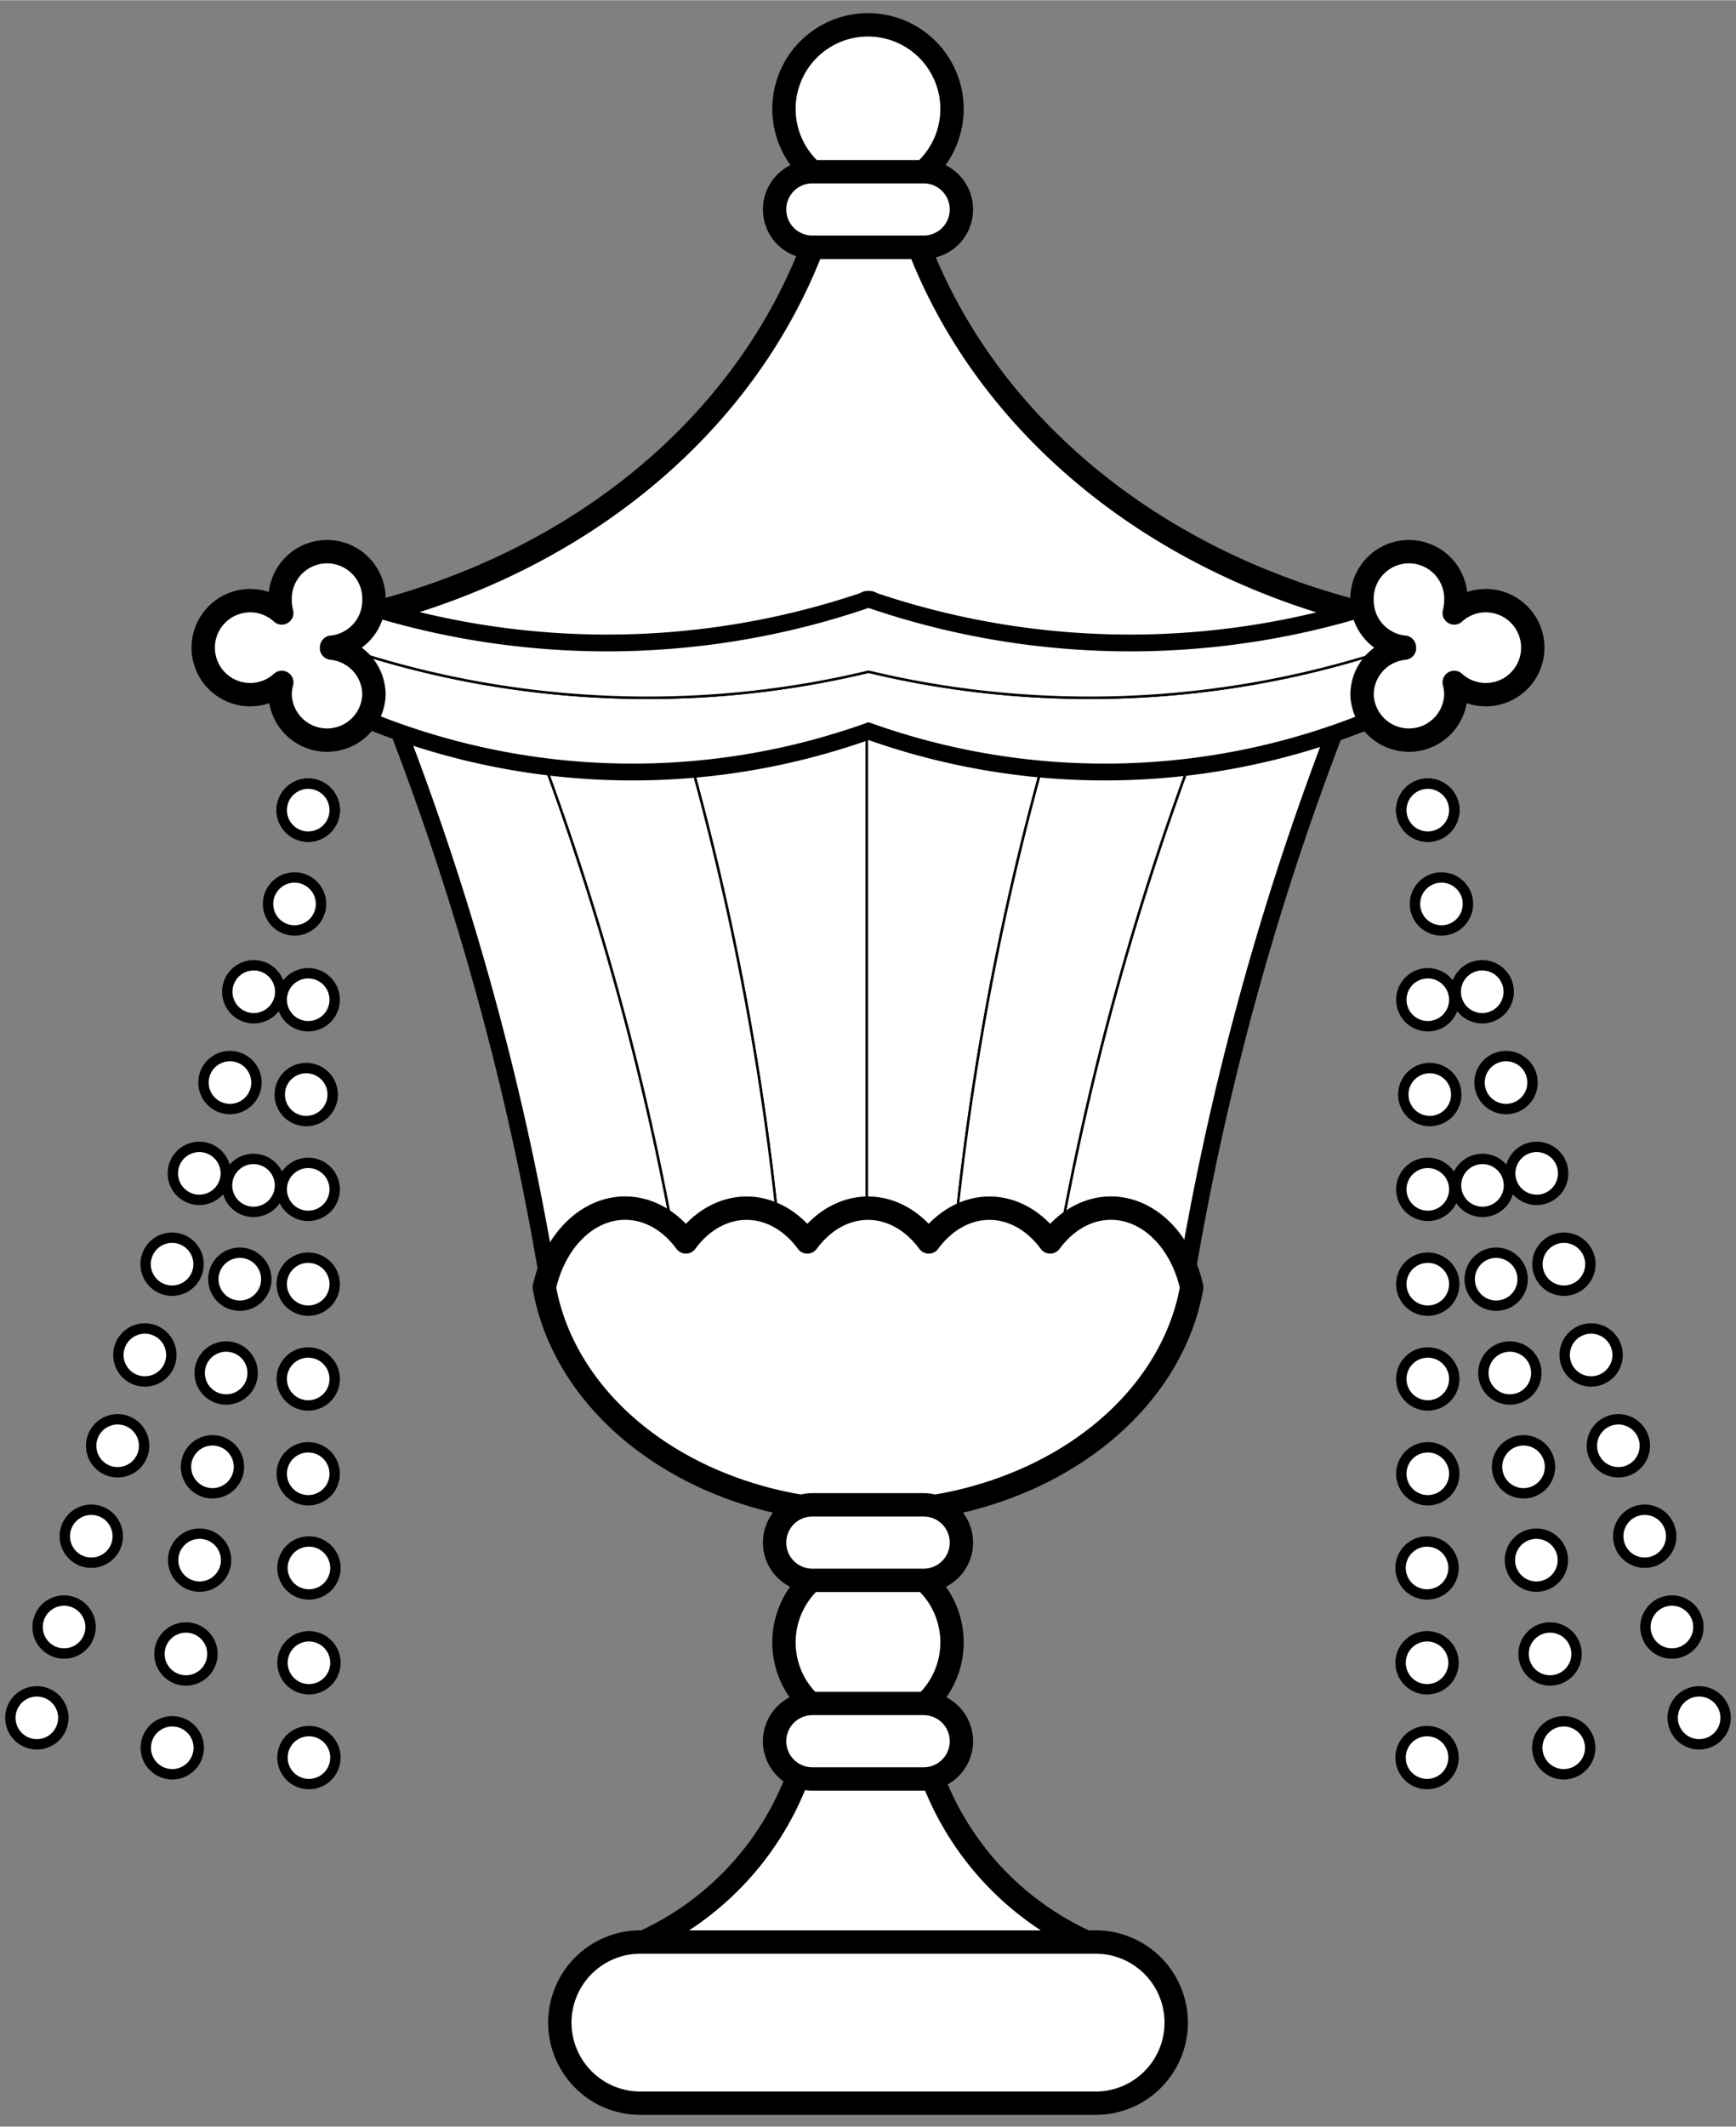 <?xml version="1.0" encoding="UTF-8" standalone="no"?>
<!-- Generated by Microsoft Visio 11.0, SVG Export, v1.0 Salt_Cellar.svg Page-1 -->

<svg
   xmlns:v="http://schemas.microsoft.com/visio/2003/SVGExtensions/"
   xmlns:dc="http://purl.org/dc/elements/1.1/"
   xmlns:cc="http://creativecommons.org/ns#"
   xmlns:rdf="http://www.w3.org/1999/02/22-rdf-syntax-ns#"
   xmlns:svg="http://www.w3.org/2000/svg"
   xmlns="http://www.w3.org/2000/svg"
   xmlns:sodipodi="http://sodipodi.sourceforge.net/DTD/sodipodi-0.dtd"
   xmlns:inkscape="http://www.inkscape.org/namespaces/inkscape"
   width="2.323in"
   height="2.844in"
   viewBox="0 0 167.274 204.751"
   xml:space="preserve"
   color-interpolation-filters="sRGB"
   class="st5"
   id="svg2"
   version="1.1"
   inkscape:version="0.48.2 r9819"
   sodipodi:docname="Salt_Cellar.svg"><rect x="0" y="0" width="167.274" height="204.751" fill="#808080" stroke="none"/><defs
   id="defs457" /><sodipodi:namedview
   pagecolor="#ffffff"
   bordercolor="#666666"
   borderopacity="1"
   objecttolerance="10"
   gridtolerance="10"
   guidetolerance="10"
   inkscape:pageopacity="0"
   inkscape:pageshadow="2"
   inkscape:window-width="640"
   inkscape:window-height="480"
   id="namedview455"
   showgrid="false"
   inkscape:zoom="0.92209364"
   inkscape:cx="104.5458"
   inkscape:cy="127.96965"
   inkscape:window-x="0"
   inkscape:window-y="0"
   inkscape:window-maximized="0"
   inkscape:current-layer="svg2" />
	<title
   id="title4">Salt Cellar Shedding Salt</title>
	<v:documentProperties
   v:langID="1033"
   v:viewMarkup="false" />

	<style
   type="text/css"
   id="style6">
	
		.st1 {fill:#ffffff;stroke:#000000;stroke-linecap:round;stroke-linejoin:round;stroke-width:3}
		.st2 {fill:#ffffff;stroke:#000000;stroke-linecap:round;stroke-linejoin:round;stroke-width:0.24}
		.st3 {fill:#ffffff;stroke:#000000;stroke-linecap:round;stroke-linejoin:round;stroke-width:2.25}
		.st4 {fill:#ffffff;stroke:#000000;stroke-linecap:round;stroke-linejoin:round;stroke-width:1}
		.st5 {fill:none;fill-rule:evenodd;font-size:12px;overflow:visible;stroke-linecap:square;stroke-miterlimit:3}
	
	</style>

	<g
   v:mID="0"
   v:index="1"
   v:groupContext="foregroundPage"
   id="g8">
		<title
   id="title10">Page-1</title>
		<v:pageProperties
   v:drawingScale="1"
   v:pageScale="1"
   v:drawingUnits="19"
   v:shadowOffsetX="9"
   v:shadowOffsetY="-9" />
		<g
   id="group1-1"
   transform="translate(1,-2.25)"
   v:mID="1"
   v:groupContext="group">
			<title
   id="title13">Salt Cellar</title>
			<g
   id="group2-2"
   transform="translate(18.582,0)"
   v:mID="2"
   v:groupContext="group">
				<title
   id="title16">Sheet.2</title>
				<g
   id="group3-3"
   transform="translate(16.805,-80.558)"
   v:mID="3"
   v:groupContext="group">
					<title
   id="title19">Sheet.3</title>
					<g
   id="shape4-4"
   v:mID="4"
   v:groupContext="shape">
						<title
   id="title22">Sheet.4</title>
						<path
   d="M67.1 146.25 L61 146.25 L47.16 146.25 L47.13 146.25 L33.29 146.25 L27.2 146.25 L12.13 146.25 L0           146.25 A263.735 268.709 0 0 1 16.9 204.75 L29.03 204.75 L33.12 204.75 L38.96 204.75 L47.13 204.75           L47.16 204.75 L55.33 204.75 L61.17 204.75 L65.26 204.75 L77.39 204.75 A268.709 263.735 90 0           1 94.29 146.25 L82.16 146.25 L67.1 146.25 Z"
   class="st1"
   id="path24" />
					</g>
					<g
   id="group5-6"
   v:mID="5"
   v:groupContext="group">
						<title
   id="title27">Sheet.5</title>
						<g
   id="group6-7"
   v:mID="6"
   v:groupContext="group">
							<title
   id="title30">Sheet.6</title>
							<g
   id="shape7-8"
   v:mID="7"
   v:groupContext="shape">
								<title
   id="title33">Sheet.7</title>
								<path
   d="M16.9 204.75 L29.03 204.75 A263.735 268.709 -180 0 0 12.13 146.25 L0 146.25 A263.735 268.709             0 0 1 16.9 204.75 Z"
   class="st2"
   id="path35" />
							</g>
							<g
   id="shape8-10"
   v:mID="8"
   v:groupContext="shape"
   transform="translate(27.195,-5.68434E-014)">
								<title
   id="title38">Sheet.8</title>
								<path
   d="M6.1 146.25 L0 146.25 A258.507 263.383 0 0 1 11.76 204.75 L18.06 204.75 L19.96 204.75 L19.96             146.25 L6.1 146.25 Z"
   class="st2"
   id="path40" />
							</g>
							<g
   id="shape9-12"
   v:mID="9"
   v:groupContext="shape"
   transform="translate(12.13,0)">
								<title
   id="title43">Sheet.9</title>
								<path
   d="M20.99 204.75 L26.83 204.75 A258.507 263.383 -180 0 0 15.07 146.25 L9.03 146.25 L0 146.25             A263.735 268.709 0 0 1 16.9 204.75 L20.99 204.75 Z"
   class="st2"
   id="path45" />
							</g>
						</g>
						<g
   id="group10-14"
   transform="translate(94.29,0) scale(-1,1)"
   v:mID="10"
   v:groupContext="group">
							<title
   id="title48">Sheet.10</title>
							<g
   id="shape11-15"
   v:mID="11"
   v:groupContext="shape">
								<title
   id="title51">Sheet.11</title>
								<path
   d="M16.9 204.75 L29.03 204.75 A263.735 268.709 -180 0 0 12.13 146.25 L0 146.25 A263.735 268.709             0 0 1 16.9 204.75 Z"
   class="st2"
   id="path53" />
							</g>
							<g
   id="shape12-17"
   v:mID="12"
   v:groupContext="shape"
   transform="translate(27.195,-5.68434E-014)">
								<title
   id="title56">Sheet.12</title>
								<path
   d="M6.1 146.25 L0 146.25 A258.507 263.383 0 0 1 11.76 204.75 L18.06 204.75 L19.96 204.75 L19.96             146.25 L6.1 146.25 Z"
   class="st2"
   id="path58" />
							</g>
							<g
   id="shape13-19"
   v:mID="13"
   v:groupContext="shape"
   transform="translate(12.13,0)">
								<title
   id="title61">Sheet.13</title>
								<path
   d="M20.99 204.75 L26.83 204.75 A258.507 263.383 -180 0 0 15.07 146.25 L9.03 146.25 L0 146.25             A263.735 268.709 0 0 1 16.9 204.75 L20.99 204.75 Z"
   class="st2"
   id="path63" />
							</g>
						</g>
					</g>
				</g>
				<g
   id="shape14-21"
   v:mID="14"
   v:groupContext="shape"
   transform="translate(15.68,-134.896)">
					<title
   id="title66">Sheet.14</title>
					<path
   d="M96.75 196.35 A67.331 57.403 172.86 0 1 53.3 160.93 A1285.99 1096.37 -180 0 0 43.01 160.93 A66.919          57.052 6.85 0 1 -0 196.35 A143.475 143.475 -180 0 0 96.75 196.35 Z"
   class="st3"
   id="path68" />
				</g>
				<g
   id="group15-23"
   transform="translate(55.055,-178.715)"
   v:mID="15"
   v:groupContext="group">
					<title
   id="title71">Sheet.15</title>
					<g
   id="shape16-24"
   v:mID="16"
   v:groupContext="shape"
   transform="translate(0.904,-5.344)">
						<title
   id="title74">Circle.4</title>
						<v:userDefs>
							<v:ud
   v:nameU="visVersion"
   v:val="VT0(14):26" />
						</v:userDefs>
						<path
   d="M0 196.65 A8.096 8.096 0 0 1 16.19 196.65 A8.096 8.096 0 1 1 0 196.65 Z"
   class="st3"
   id="path76" />
					</g>
					<g
   id="shape17-26"
   v:mID="17"
   v:groupContext="shape">
						<title
   id="title79">Rounded rectangle.5</title>
						<v:userDefs>
							<v:ud
   v:nameU="visVersion"
   v:val="VT0(14):26" />
						</v:userDefs>
						<path
   d="M14.37 204.75 A3.635 3.635 -180 0 0 18 201.12 A3.635 3.635 -180 0 0 14.37 197.48 L3.63 197.48           A3.635 3.635 -180 0 0 -0 201.12 A3.635 3.635 -180 0 0 3.63 204.75 L14.37 204.75 Z"
   class="st3"
   id="path81" />
					</g>
				</g>
				<g
   id="group18-28"
   transform="translate(10.839,-128.872)"
   v:mID="18"
   v:groupContext="group">
					<title
   id="title84">Sheet.18</title>
					<g
   id="shape19-29"
   v:mID="19"
   v:groupContext="shape">
						<title
   id="title87">Sheet.19</title>
						<path
   d="M53.32 189.54 L53.32 189.5 L53.27 189.52 L53.22 189.5 L53.22 189.54 A77.944 77.944 90 0 1 4.46           190.04 A4.543 4.543 -90 0 0 0.41 192.7 A4.543 4.543 -90 0 0 2.21 198.48 A67.013 67.013           -90 0 0 53.27 200.77 A67.013 67.013 -90 0 0 104.33 198.48 A4.543 4.543 -90 0 0 106.13           192.7 A4.543 4.543 -90 0 0 102.08 190.04 A77.944 77.944 90 0 1 53.32 189.54 Z"
   class="st1"
   id="path89" />
					</g>
					<g
   id="group20-31"
   v:mID="20"
   v:groupContext="group">
						<title
   id="title92">Sheet.20</title>
						<g
   id="shape21-32"
   v:mID="21"
   v:groupContext="shape">
							<title
   id="title95">Sheet.21</title>
							<path
   d="M53.32 195.79 L53.32 195.77 L53.27 195.78 L53.22 195.77 L53.22 195.79 A84.527 77.551 3.9 0            1 0.41 192.7 A4.543 4.543 -90 0 0 2.21 198.48 A67.013 67.013 -90 0 0 53.27 200.77            A67.013 67.013 -90 0 0 104.33 198.48 A4.543 4.543 -90 0 0 106.13 192.7 A84.527 77.551            176.1 0 1 53.32 195.79 Z"
   class="st2"
   id="path97" />
						</g>
						<g
   id="shape22-34"
   v:mID="22"
   v:groupContext="shape"
   transform="translate(0.407,-6.458)">
							<title
   id="title100">Sheet.22</title>
							<path
   d="M52.91 195.99 L52.91 195.96 L52.86 195.98 L52.81 195.96 L52.81 195.99 A77.944 77.944 90 0            1 4.05 196.5 A4.543 4.543 -90 0 0 0 199.16 A84.527 77.551 -176.1 0 0 52.86 202.24            A84.527 77.551 -3.9 0 0 105.72 199.16 A4.543 4.543 -90 0 0 101.67 196.5 A77.944 77.944            90 0 1 52.91 195.99 Z"
   class="st2"
   id="path102" />
						</g>
					</g>
				</g>
				<g
   id="group23-36"
   transform="translate(7.99361E-015,-131.09)"
   v:mID="23"
   v:groupContext="group">
					<title
   id="title105">Sheet.23</title>
					<g
   id="shape24-37"
   v:mID="24"
   v:groupContext="shape">
						<title
   id="title108">Sheet.24</title>
						<path
   d="M0 195.68 A4.523 4.523 -180 0 0 7.57 199.03 A4.523 4.523 -180 0 0 7.41 200.23 A4.523 4.523           -180 0 0 16.45 200.23 A4.523 4.523 -180 0 0 12.36 195.73 A3.234 3.234 -180 0 0 12.37           195.64 A4.523 4.523 -180 0 0 16.45 191.13 A4.523 4.523 -180 1 0 7.41 191.13 A4.523           4.523 -180 0 0 7.57 192.34 A4.523 4.523 -180 0 0 -0 195.68 Z"
   class="st3"
   id="path110" />
					</g>
					<g
   id="shape25-39"
   v:mID="25"
   v:groupContext="shape"
   transform="translate(128.109,0) scale(-1,1)">
						<title
   id="title113">Sheet.25</title>
						<path
   d="M0 195.68 A4.523 4.523 -180 0 0 7.57 199.03 A4.523 4.523 -180 0 0 7.41 200.23 A4.523 4.523           -180 0 0 16.45 200.23 A4.523 4.523 -180 0 0 12.36 195.73 A3.234 3.234 -180 0 0 12.37           195.64 A4.523 4.523 -180 0 0 16.45 191.13 A4.523 4.523 -180 1 0 7.41 191.13 A4.523           4.523 -180 0 0 7.57 192.34 A4.523 4.523 -180 0 0 -0 195.68 Z"
   class="st3"
   id="path115" />
					</g>
				</g>
				<g
   id="shape26-41"
   v:mID="26"
   v:groupContext="shape"
   transform="translate(32.867,-56.933)">
					<title
   id="title118">Sheet.26</title>
					<path
   d="M54.46 196.55 A31.5 25.15 -180 0 0 62.38 183.13 A8.096 10.525 -180 0 0 48.74 178.75 A8.096 10.525          -180 0 0 37.04 178.75 A8.096 10.525 -180 0 0 25.34 178.75 A8.096 10.525 -180 0 0 13.64 178.75          A8.096 10.525 -180 0 0 -0 183.13 A31.5 25.15 -180 0 0 7.92 196.55 A31.5 25.15 -180 0 0 54.46          196.55 Z"
   class="st3"
   id="path120" />
				</g>
				<g
   id="group27-43"
   transform="translate(34.362,-5.68434E-014)"
   v:mID="27"
   v:groupContext="group">
					<title
   id="title123">Sheet.27</title>
					<g
   id="group28-44"
   v:mID="28"
   v:groupContext="group">
						<title
   id="title126">Sheet.28</title>
						<g
   id="shape29-45"
   v:mID="29"
   v:groupContext="shape"
   transform="translate(7.76,-15.375)">
							<title
   id="title129">Sheet.29</title>
							<path
   d="M21.34 204.75 L21.93 204.75 L43.28 204.75 A28.4 28.4 92.19 0 1 26.95 184.69 A1327.51 1327.51            -66.48 0 0 16.33 184.69 A28.4 28.4 87.81 0 1 0 204.75 L21.34 204.75 Z"
   class="st3"
   id="path131" />
						</g>
						<g
   id="shape30-47"
   v:mID="30"
   v:groupContext="shape">
							<title
   id="title134">Rounded rectangle.67</title>
							<v:userDefs>
								<v:ud
   v:nameU="visVersion"
   v:val="VT0(14):26" />
							</v:userDefs>
							<path
   d="M51.63 204.75 A7.76 7.76 -180 0 0 59.39 196.99 A7.76 7.76 -180 0 0 51.63 189.23 L7.76            189.23 A7.76 7.76 -180 0 0 -0 196.99 A7.76 7.76 -180 0 0 7.76 204.75 L51.63 204.75            Z"
   class="st3"
   id="path136" />
						</g>
					</g>
					<g
   id="group31-49"
   transform="translate(20.693,-31.222)"
   v:mID="31"
   v:groupContext="group">
						<title
   id="title139">Sheet.31</title>
						<g
   id="shape32-50"
   v:mID="32"
   v:groupContext="shape"
   transform="translate(0.904,-5.182)">
							<title
   id="title142">Circle.68</title>
							<v:userDefs>
								<v:ud
   v:nameU="visVersion"
   v:val="VT0(14):26" />
							</v:userDefs>
							<path
   d="M0 196.65 A8.096 8.096 0 0 1 16.19 196.65 A8.096 8.096 0 1 1 0 196.65 Z"
   class="st3"
   id="path144" />
						</g>
						<g
   id="shape33-52"
   v:mID="33"
   v:groupContext="shape"
   transform="translate(0,-19.125)">
							<title
   id="title147">Rounded rectangle.5</title>
							<v:userDefs>
								<v:ud
   v:nameU="visVersion"
   v:val="VT0(14):26" />
							</v:userDefs>
							<path
   d="M14.37 204.75 A3.635 3.635 -180 0 0 18 201.12 A3.635 3.635 -180 0 0 14.37 197.48 L3.63            197.48 A3.635 3.635 -180 0 0 0 201.12 A3.635 3.635 -180 0 0 3.63 204.75 L14.37 204.75            Z"
   class="st3"
   id="path149" />
						</g>
						<g
   id="shape34-54"
   v:mID="34"
   v:groupContext="shape">
							<title
   id="title152">Rounded rectangle.18</title>
							<v:userDefs>
								<v:ud
   v:nameU="visVersion"
   v:val="VT0(14):26" />
							</v:userDefs>
							<path
   d="M14.37 204.75 A3.635 3.635 -180 0 0 18 201.12 A3.635 3.635 -180 0 0 14.37 197.48 L3.63            197.48 A3.635 3.635 -180 0 0 0 201.12 A3.635 3.635 -180 0 0 3.63 204.75 L14.37 204.75            Z"
   class="st3"
   id="path154" />
						</g>
					</g>
				</g>
			</g>
			<g
   id="group35-56"
   transform="translate(0,-30.73)"
   v:mID="35"
   v:groupContext="group">
				<title
   id="title157">Sheet.35</title>
				<g
   id="group36-57"
   v:mID="36"
   v:groupContext="group">
					<title
   id="title160">Sheet.36</title>
					<g
   id="shape37-58"
   v:mID="37"
   v:groupContext="shape"
   transform="translate(26.148,-91.23)">
						<title
   id="title163">Circle.41</title>
						<v:userDefs>
							<v:ud
   v:nameU="visVersion"
   v:val="VT0(14):26" />
						</v:userDefs>
						<path
   d="M0 202.2 A2.549 2.549 0 0 1 5.1 202.2 A2.549 2.549 0 0 1 0 202.2 Z"
   class="st4"
   id="path165" />
					</g>
					<g
   id="shape38-60"
   v:mID="38"
   v:groupContext="shape"
   transform="translate(26.148,-72.973)">
						<title
   id="title168">Circle.37</title>
						<v:userDefs>
							<v:ud
   v:nameU="visVersion"
   v:val="VT0(14):26" />
						</v:userDefs>
						<path
   d="M0 202.2 A2.549 2.549 0 0 1 5.1 202.2 A2.549 2.549 0 0 1 0 202.2 Z"
   class="st4"
   id="path170" />
					</g>
					<g
   id="shape39-62"
   v:mID="39"
   v:groupContext="shape"
   transform="translate(25.956,-63.844)">
						<title
   id="title173">Circle.38</title>
						<v:userDefs>
							<v:ud
   v:nameU="visVersion"
   v:val="VT0(14):26" />
						</v:userDefs>
						<path
   d="M0 202.2 A2.549 2.549 0 0 1 5.1 202.2 A2.549 2.549 0 0 1 0 202.2 Z"
   class="st4"
   id="path175" />
					</g>
					<g
   id="shape40-64"
   v:mID="40"
   v:groupContext="shape"
   transform="translate(26.148,-54.715)">
						<title
   id="title178">Circle.39</title>
						<v:userDefs>
							<v:ud
   v:nameU="visVersion"
   v:val="VT0(14):26" />
						</v:userDefs>
						<path
   d="M0 202.2 A2.549 2.549 0 0 1 5.1 202.2 A2.549 2.549 0 0 1 0 202.2 Z"
   class="st4"
   id="path180" />
					</g>
					<g
   id="shape41-66"
   v:mID="41"
   v:groupContext="shape"
   transform="translate(26.148,-45.586)">
						<title
   id="title183">Circle.40</title>
						<v:userDefs>
							<v:ud
   v:nameU="visVersion"
   v:val="VT0(14):26" />
						</v:userDefs>
						<path
   d="M0 202.2 A2.549 2.549 0 0 1 5.1 202.2 A2.549 2.549 0 0 1 0 202.2 Z"
   class="st4"
   id="path185" />
					</g>
					<g
   id="shape42-68"
   v:mID="42"
   v:groupContext="shape"
   transform="translate(26.148,-36.457)">
						<title
   id="title188">Circle.46</title>
						<v:userDefs>
							<v:ud
   v:nameU="visVersion"
   v:val="VT0(14):26" />
						</v:userDefs>
						<path
   d="M0 202.2 A2.549 2.549 0 0 1 5.1 202.2 A2.549 2.549 0 0 1 0 202.2 Z"
   class="st4"
   id="path190" />
					</g>
					<g
   id="shape43-70"
   v:mID="43"
   v:groupContext="shape"
   transform="translate(26.148,-27.328)">
						<title
   id="title193">Circle.42</title>
						<v:userDefs>
							<v:ud
   v:nameU="visVersion"
   v:val="VT0(14):26" />
						</v:userDefs>
						<path
   d="M0 202.2 A2.549 2.549 0 0 1 5.1 202.2 A2.549 2.549 0 0 1 0 202.2 Z"
   class="st4"
   id="path195" />
					</g>
					<g
   id="shape44-72"
   v:mID="44"
   v:groupContext="shape"
   transform="translate(26.219,-18.258)">
						<title
   id="title198">Circle.48</title>
						<v:userDefs>
							<v:ud
   v:nameU="visVersion"
   v:val="VT0(14):26" />
						</v:userDefs>
						<path
   d="M0 202.2 A2.549 2.549 0 0 1 5.1 202.2 A2.549 2.549 0 0 1 0 202.2 Z"
   class="st4"
   id="path200" />
					</g>
					<g
   id="shape45-74"
   v:mID="45"
   v:groupContext="shape"
   transform="translate(26.219,-9.129)">
						<title
   id="title203">Circle.49</title>
						<v:userDefs>
							<v:ud
   v:nameU="visVersion"
   v:val="VT0(14):26" />
						</v:userDefs>
						<path
   d="M0 202.2 A2.549 2.549 0 0 1 5.1 202.2 A2.549 2.549 0 0 1 0 202.2 Z"
   class="st4"
   id="path205" />
					</g>
					<g
   id="shape46-76"
   v:mID="46"
   v:groupContext="shape"
   transform="translate(26.219,0)">
						<title
   id="title208">Circle.50</title>
						<v:userDefs>
							<v:ud
   v:nameU="visVersion"
   v:val="VT0(14):26" />
						</v:userDefs>
						<path
   d="M0 202.2 A2.549 2.549 0 0 1 5.1 202.2 A2.549 2.549 0 0 1 0 202.2 Z"
   class="st4"
   id="path210" />
					</g>
					<g
   id="shape47-78"
   v:mID="47"
   v:groupContext="shape"
   transform="translate(55.364,-89.48) rotate(8.3)">
						<title
   id="title213">Circle.51</title>
						<v:userDefs>
							<v:ud
   v:nameU="visVersion"
   v:val="VT0(14):26" />
						</v:userDefs>
						<path
   d="M0 202.2 A2.549 2.549 0 0 1 5.1 202.2 A2.549 2.549 0 1 1 0 202.2 Z"
   class="st4"
   id="path215" />
					</g>
					<g
   id="shape48-80"
   v:mID="48"
   v:groupContext="shape"
   transform="translate(54.046,-80.447) rotate(8.3)">
						<title
   id="title218">Circle.47</title>
						<v:userDefs>
							<v:ud
   v:nameU="visVersion"
   v:val="VT0(14):26" />
						</v:userDefs>
						<path
   d="M0 202.2 A2.549 2.549 0 0 1 5.1 202.2 A2.549 2.549 0 1 1 0 202.2 Z"
   class="st4"
   id="path220" />
					</g>
					<g
   id="shape49-82"
   v:mID="49"
   v:groupContext="shape"
   transform="translate(50.093,-53.347) rotate(8.3)">
						<title
   id="title223">Circle.53</title>
						<v:userDefs>
							<v:ud
   v:nameU="visVersion"
   v:val="VT0(14):26" />
						</v:userDefs>
						<path
   d="M0 202.2 A2.549 2.549 0 0 1 5.1 202.2 A2.549 2.549 0 1 1 0 202.2 Z"
   class="st4"
   id="path225" />
					</g>
					<g
   id="shape50-84"
   v:mID="50"
   v:groupContext="shape"
   transform="translate(48.775,-44.314) rotate(8.3)">
						<title
   id="title228">Circle.54</title>
						<v:userDefs>
							<v:ud
   v:nameU="visVersion"
   v:val="VT0(14):26" />
						</v:userDefs>
						<path
   d="M0 202.2 A2.549 2.549 0 0 1 5.1 202.2 A2.549 2.549 0 1 1 0 202.2 Z"
   class="st4"
   id="path230" />
					</g>
					<g
   id="shape51-86"
   v:mID="51"
   v:groupContext="shape"
   transform="translate(47.457,-35.281) rotate(8.3)">
						<title
   id="title233">Circle.52</title>
						<v:userDefs>
							<v:ud
   v:nameU="visVersion"
   v:val="VT0(14):26" />
						</v:userDefs>
						<path
   d="M0 202.2 A2.549 2.549 0 0 1 5.1 202.2 A2.549 2.549 0 1 1 0 202.2 Z"
   class="st4"
   id="path235" />
					</g>
					<g
   id="shape52-88"
   v:mID="52"
   v:groupContext="shape"
   transform="translate(46.139,-26.248) rotate(8.3)">
						<title
   id="title238">Circle.56</title>
						<v:userDefs>
							<v:ud
   v:nameU="visVersion"
   v:val="VT0(14):26" />
						</v:userDefs>
						<path
   d="M0 202.2 A2.549 2.549 0 0 1 5.1 202.2 A2.549 2.549 0 1 1 0 202.2 Z"
   class="st4"
   id="path240" />
					</g>
					<g
   id="shape53-90"
   v:mID="53"
   v:groupContext="shape"
   transform="translate(44.9,-17.262) rotate(8.3)">
						<title
   id="title243">Circle.57</title>
						<v:userDefs>
							<v:ud
   v:nameU="visVersion"
   v:val="VT0(14):26" />
						</v:userDefs>
						<path
   d="M0 202.2 A2.549 2.549 0 0 1 5.1 202.2 A2.549 2.549 0 1 1 0 202.2 Z"
   class="st4"
   id="path245" />
					</g>
					<g
   id="shape54-92"
   v:mID="54"
   v:groupContext="shape"
   transform="translate(43.582,-8.229) rotate(8.3)">
						<title
   id="title248">Circle.55</title>
						<v:userDefs>
							<v:ud
   v:nameU="visVersion"
   v:val="VT0(14):26" />
						</v:userDefs>
						<path
   d="M0 202.2 A2.549 2.549 0 0 1 5.1 202.2 A2.549 2.549 0 1 1 0 202.2 Z"
   class="st4"
   id="path250" />
					</g>
					<g
   id="shape55-94"
   v:mID="55"
   v:groupContext="shape"
   transform="translate(42.264,0.805) rotate(8.3)">
						<title
   id="title253">Circle.59</title>
						<v:userDefs>
							<v:ud
   v:nameU="visVersion"
   v:val="VT0(14):26" />
						</v:userDefs>
						<path
   d="M0 202.2 A2.549 2.549 0 0 1 5.1 202.2 A2.549 2.549 0 1 1 0 202.2 Z"
   class="st4"
   id="path255" />
					</g>
					<g
   id="shape56-96"
   v:mID="56"
   v:groupContext="shape"
   transform="translate(84.36,-83.434) rotate(16.7)">
						<title
   id="title258">Circle.60</title>
						<v:userDefs>
							<v:ud
   v:nameU="visVersion"
   v:val="VT0(14):26" />
						</v:userDefs>
						<path
   d="M0 202.2 A2.549 2.549 0 0 1 5.1 202.2 A2.549 2.549 0 1 1 0 202.2 Z"
   class="st4"
   id="path260" />
					</g>
					<g
   id="shape57-98"
   v:mID="57"
   v:groupContext="shape"
   transform="translate(79.114,-65.947) rotate(16.7)">
						<title
   id="title263">Circle.61</title>
						<v:userDefs>
							<v:ud
   v:nameU="visVersion"
   v:val="VT0(14):26" />
						</v:userDefs>
						<path
   d="M0 202.2 A2.549 2.549 0 0 1 5.1 202.2 A2.549 2.549 0 1 1 0 202.2 Z"
   class="st4"
   id="path265" />
					</g>
					<g
   id="shape58-100"
   v:mID="58"
   v:groupContext="shape"
   transform="translate(76.82,-57.203) rotate(16.7)">
						<title
   id="title268">Circle.62</title>
						<v:userDefs>
							<v:ud
   v:nameU="visVersion"
   v:val="VT0(14):26" />
						</v:userDefs>
						<path
   d="M0 202.2 A2.549 2.549 0 0 1 5.1 202.2 A2.549 2.549 0 1 1 0 202.2 Z"
   class="st4"
   id="path270" />
					</g>
					<g
   id="shape59-102"
   v:mID="59"
   v:groupContext="shape"
   transform="translate(73.867,-48.459) rotate(16.7)">
						<title
   id="title273">Circle.63</title>
						<v:userDefs>
							<v:ud
   v:nameU="visVersion"
   v:val="VT0(14):26" />
						</v:userDefs>
						<path
   d="M0 202.2 A2.549 2.549 0 0 1 5.1 202.2 A2.549 2.549 0 1 1 0 202.2 Z"
   class="st4"
   id="path275" />
					</g>
					<g
   id="shape60-104"
   v:mID="60"
   v:groupContext="shape"
   transform="translate(71.244,-39.715) rotate(16.7)">
						<title
   id="title278">Circle.64</title>
						<v:userDefs>
							<v:ud
   v:nameU="visVersion"
   v:val="VT0(14):26" />
						</v:userDefs>
						<path
   d="M0 202.2 A2.549 2.549 0 0 1 5.1 202.2 A2.549 2.549 0 1 1 0 202.2 Z"
   class="st4"
   id="path280" />
					</g>
					<g
   id="shape61-106"
   v:mID="61"
   v:groupContext="shape"
   transform="translate(68.621,-30.972) rotate(16.7)">
						<title
   id="title283">Circle.65</title>
						<v:userDefs>
							<v:ud
   v:nameU="visVersion"
   v:val="VT0(14):26" />
						</v:userDefs>
						<path
   d="M0 202.2 A2.549 2.549 0 0 1 5.1 202.2 A2.549 2.549 0 1 1 0 202.2 Z"
   class="st4"
   id="path285" />
					</g>
					<g
   id="shape62-108"
   v:mID="62"
   v:groupContext="shape"
   transform="translate(65.997,-22.228) rotate(16.7)">
						<title
   id="title288">Circle.70</title>
						<v:userDefs>
							<v:ud
   v:nameU="visVersion"
   v:val="VT0(14):26" />
						</v:userDefs>
						<path
   d="M0 202.2 A2.549 2.549 0 0 1 5.1 202.2 A2.549 2.549 0 1 1 0 202.2 Z"
   class="st4"
   id="path290" />
					</g>
					<g
   id="shape63-110"
   v:mID="63"
   v:groupContext="shape"
   transform="translate(63.459,-13.519) rotate(16.7)">
						<title
   id="title293">Circle.36</title>
						<v:userDefs>
							<v:ud
   v:nameU="visVersion"
   v:val="VT0(14):26" />
						</v:userDefs>
						<path
   d="M0 202.2 A2.549 2.549 0 0 1 5.1 202.2 A2.549 2.549 0 1 1 0 202.2 Z"
   class="st4"
   id="path295" />
					</g>
					<g
   id="shape64-112"
   v:mID="64"
   v:groupContext="shape"
   transform="translate(60.836,-4.775) rotate(16.7)">
						<title
   id="title298">Circle.72</title>
						<v:userDefs>
							<v:ud
   v:nameU="visVersion"
   v:val="VT0(14):26" />
						</v:userDefs>
						<path
   d="M0 202.2 A2.549 2.549 0 0 1 5.1 202.2 A2.549 2.549 0 1 1 0 202.2 Z"
   class="st4"
   id="path300" />
					</g>
					<g
   id="shape65-114"
   v:mID="65"
   v:groupContext="shape"
   transform="translate(58.212,3.968) rotate(16.7)">
						<title
   id="title303">Circle.73</title>
						<v:userDefs>
							<v:ud
   v:nameU="visVersion"
   v:val="VT0(14):26" />
						</v:userDefs>
						<path
   d="M0 202.2 A2.549 2.549 0 0 1 5.1 202.2 A2.549 2.549 0 1 1 0 202.2 Z"
   class="st4"
   id="path305" />
					</g>
				</g>
				<g
   id="group66-116"
   transform="translate(165.274,0) scale(-1,1)"
   v:mID="66"
   v:groupContext="group">
					<title
   id="title308">Sheet.66</title>
					<g
   id="shape67-117"
   v:mID="67"
   v:groupContext="shape"
   transform="translate(26.148,-91.23)">
						<title
   id="title311">Circle.68</title>
						<v:userDefs>
							<v:ud
   v:nameU="visVersion"
   v:val="VT0(14):26" />
						</v:userDefs>
						<path
   d="M0 202.2 A2.549 2.549 0 0 1 5.1 202.2 A2.549 2.549 0 0 1 0 202.2 Z"
   class="st4"
   id="path313" />
					</g>
					<g
   id="shape68-119"
   v:mID="68"
   v:groupContext="shape"
   transform="translate(26.148,-72.973)">
						<title
   id="title316">Circle.37</title>
						<v:userDefs>
							<v:ud
   v:nameU="visVersion"
   v:val="VT0(14):26" />
						</v:userDefs>
						<path
   d="M0 202.2 A2.549 2.549 0 0 1 5.1 202.2 A2.549 2.549 0 0 1 0 202.2 Z"
   class="st4"
   id="path318" />
					</g>
					<g
   id="shape69-121"
   v:mID="69"
   v:groupContext="shape"
   transform="translate(25.956,-63.844)">
						<title
   id="title321">Circle.38</title>
						<v:userDefs>
							<v:ud
   v:nameU="visVersion"
   v:val="VT0(14):26" />
						</v:userDefs>
						<path
   d="M0 202.2 A2.549 2.549 0 0 1 5.1 202.2 A2.549 2.549 0 0 1 0 202.2 Z"
   class="st4"
   id="path323" />
					</g>
					<g
   id="shape70-123"
   v:mID="70"
   v:groupContext="shape"
   transform="translate(26.148,-54.715)">
						<title
   id="title326">Circle.39</title>
						<v:userDefs>
							<v:ud
   v:nameU="visVersion"
   v:val="VT0(14):26" />
						</v:userDefs>
						<path
   d="M0 202.2 A2.549 2.549 0 0 1 5.1 202.2 A2.549 2.549 0 0 1 0 202.2 Z"
   class="st4"
   id="path328" />
					</g>
					<g
   id="shape71-125"
   v:mID="71"
   v:groupContext="shape"
   transform="translate(26.148,-45.586)">
						<title
   id="title331">Circle.40</title>
						<v:userDefs>
							<v:ud
   v:nameU="visVersion"
   v:val="VT0(14):26" />
						</v:userDefs>
						<path
   d="M0 202.2 A2.549 2.549 0 0 1 5.1 202.2 A2.549 2.549 0 0 1 0 202.2 Z"
   class="st4"
   id="path333" />
					</g>
					<g
   id="shape72-127"
   v:mID="72"
   v:groupContext="shape"
   transform="translate(26.148,-36.457)">
						<title
   id="title336">Circle.41</title>
						<v:userDefs>
							<v:ud
   v:nameU="visVersion"
   v:val="VT0(14):26" />
						</v:userDefs>
						<path
   d="M0 202.2 A2.549 2.549 0 0 1 5.1 202.2 A2.549 2.549 0 0 1 0 202.2 Z"
   class="st4"
   id="path338" />
					</g>
					<g
   id="shape73-129"
   v:mID="73"
   v:groupContext="shape"
   transform="translate(26.148,-27.328)">
						<title
   id="title341">Circle.42</title>
						<v:userDefs>
							<v:ud
   v:nameU="visVersion"
   v:val="VT0(14):26" />
						</v:userDefs>
						<path
   d="M0 202.2 A2.549 2.549 0 0 1 5.1 202.2 A2.549 2.549 0 0 1 0 202.2 Z"
   class="st4"
   id="path343" />
					</g>
					<g
   id="shape74-131"
   v:mID="74"
   v:groupContext="shape"
   transform="translate(26.219,-18.258)">
						<title
   id="title346">Circle.64</title>
						<v:userDefs>
							<v:ud
   v:nameU="visVersion"
   v:val="VT0(14):26" />
						</v:userDefs>
						<path
   d="M0 202.2 A2.549 2.549 0 0 1 5.1 202.2 A2.549 2.549 0 0 1 0 202.2 Z"
   class="st4"
   id="path348" />
					</g>
					<g
   id="shape75-133"
   v:mID="75"
   v:groupContext="shape"
   transform="translate(26.219,-9.129)">
						<title
   id="title351">Circle.65</title>
						<v:userDefs>
							<v:ud
   v:nameU="visVersion"
   v:val="VT0(14):26" />
						</v:userDefs>
						<path
   d="M0 202.2 A2.549 2.549 0 0 1 5.1 202.2 A2.549 2.549 0 0 1 0 202.2 Z"
   class="st4"
   id="path353" />
					</g>
					<g
   id="shape76-135"
   v:mID="76"
   v:groupContext="shape"
   transform="translate(26.219,0)">
						<title
   id="title356">Circle.66</title>
						<v:userDefs>
							<v:ud
   v:nameU="visVersion"
   v:val="VT0(14):26" />
						</v:userDefs>
						<path
   d="M0 202.2 A2.549 2.549 0 0 1 5.1 202.2 A2.549 2.549 0 0 1 0 202.2 Z"
   class="st4"
   id="path358" />
					</g>
					<g
   id="shape77-137"
   v:mID="77"
   v:groupContext="shape"
   transform="translate(55.364,-89.48) rotate(8.3)">
						<title
   id="title361">Circle.46</title>
						<v:userDefs>
							<v:ud
   v:nameU="visVersion"
   v:val="VT0(14):26" />
						</v:userDefs>
						<path
   d="M0 202.2 A2.549 2.549 0 0 1 5.1 202.2 A2.549 2.549 0 1 1 0 202.2 Z"
   class="st4"
   id="path363" />
					</g>
					<g
   id="shape78-139"
   v:mID="78"
   v:groupContext="shape"
   transform="translate(54.046,-80.447) rotate(8.3)">
						<title
   id="title366">Circle.47</title>
						<v:userDefs>
							<v:ud
   v:nameU="visVersion"
   v:val="VT0(14):26" />
						</v:userDefs>
						<path
   d="M0 202.2 A2.549 2.549 0 0 1 5.1 202.2 A2.549 2.549 0 1 1 0 202.2 Z"
   class="st4"
   id="path368" />
					</g>
					<g
   id="shape79-141"
   v:mID="79"
   v:groupContext="shape"
   transform="translate(50.093,-53.347) rotate(8.3)">
						<title
   id="title371">Circle.50</title>
						<v:userDefs>
							<v:ud
   v:nameU="visVersion"
   v:val="VT0(14):26" />
						</v:userDefs>
						<path
   d="M0 202.2 A2.549 2.549 0 0 1 5.1 202.2 A2.549 2.549 0 1 1 0 202.2 Z"
   class="st4"
   id="path373" />
					</g>
					<g
   id="shape80-143"
   v:mID="80"
   v:groupContext="shape"
   transform="translate(48.775,-44.314) rotate(8.3)">
						<title
   id="title376">Circle.51</title>
						<v:userDefs>
							<v:ud
   v:nameU="visVersion"
   v:val="VT0(14):26" />
						</v:userDefs>
						<path
   d="M0 202.2 A2.549 2.549 0 0 1 5.1 202.2 A2.549 2.549 0 1 1 0 202.2 Z"
   class="st4"
   id="path378" />
					</g>
					<g
   id="shape81-145"
   v:mID="81"
   v:groupContext="shape"
   transform="translate(47.457,-35.281) rotate(8.3)">
						<title
   id="title381">Circle.52</title>
						<v:userDefs>
							<v:ud
   v:nameU="visVersion"
   v:val="VT0(14):26" />
						</v:userDefs>
						<path
   d="M0 202.2 A2.549 2.549 0 0 1 5.1 202.2 A2.549 2.549 0 1 1 0 202.2 Z"
   class="st4"
   id="path383" />
					</g>
					<g
   id="shape82-147"
   v:mID="82"
   v:groupContext="shape"
   transform="translate(46.139,-26.248) rotate(8.3)">
						<title
   id="title386">Circle.53</title>
						<v:userDefs>
							<v:ud
   v:nameU="visVersion"
   v:val="VT0(14):26" />
						</v:userDefs>
						<path
   d="M0 202.2 A2.549 2.549 0 0 1 5.1 202.2 A2.549 2.549 0 1 1 0 202.2 Z"
   class="st4"
   id="path388" />
					</g>
					<g
   id="shape83-149"
   v:mID="83"
   v:groupContext="shape"
   transform="translate(44.9,-17.262) rotate(8.3)">
						<title
   id="title391">Circle.54</title>
						<v:userDefs>
							<v:ud
   v:nameU="visVersion"
   v:val="VT0(14):26" />
						</v:userDefs>
						<path
   d="M0 202.2 A2.549 2.549 0 0 1 5.1 202.2 A2.549 2.549 0 1 1 0 202.2 Z"
   class="st4"
   id="path393" />
					</g>
					<g
   id="shape84-151"
   v:mID="84"
   v:groupContext="shape"
   transform="translate(43.582,-8.229) rotate(8.3)">
						<title
   id="title396">Circle.55</title>
						<v:userDefs>
							<v:ud
   v:nameU="visVersion"
   v:val="VT0(14):26" />
						</v:userDefs>
						<path
   d="M0 202.2 A2.549 2.549 0 0 1 5.1 202.2 A2.549 2.549 0 1 1 0 202.2 Z"
   class="st4"
   id="path398" />
					</g>
					<g
   id="shape85-153"
   v:mID="85"
   v:groupContext="shape"
   transform="translate(42.264,0.805) rotate(8.3)">
						<title
   id="title401">Circle.56</title>
						<v:userDefs>
							<v:ud
   v:nameU="visVersion"
   v:val="VT0(14):26" />
						</v:userDefs>
						<path
   d="M0 202.2 A2.549 2.549 0 0 1 5.1 202.2 A2.549 2.549 0 1 1 0 202.2 Z"
   class="st4"
   id="path403" />
					</g>
					<g
   id="shape86-155"
   v:mID="86"
   v:groupContext="shape"
   transform="translate(84.36,-83.434) rotate(16.7)">
						<title
   id="title406">Circle.59</title>
						<v:userDefs>
							<v:ud
   v:nameU="visVersion"
   v:val="VT0(14):26" />
						</v:userDefs>
						<path
   d="M0 202.2 A2.549 2.549 0 0 1 5.1 202.2 A2.549 2.549 0 1 1 0 202.2 Z"
   class="st4"
   id="path408" />
					</g>
					<g
   id="shape87-157"
   v:mID="87"
   v:groupContext="shape"
   transform="translate(79.114,-65.947) rotate(16.7)">
						<title
   id="title411">Circle.61</title>
						<v:userDefs>
							<v:ud
   v:nameU="visVersion"
   v:val="VT0(14):26" />
						</v:userDefs>
						<path
   d="M0 202.2 A2.549 2.549 0 0 1 5.1 202.2 A2.549 2.549 0 1 1 0 202.2 Z"
   class="st4"
   id="path413" />
					</g>
					<g
   id="shape88-159"
   v:mID="88"
   v:groupContext="shape"
   transform="translate(76.82,-57.203) rotate(16.7)">
						<title
   id="title416">Circle.63</title>
						<v:userDefs>
							<v:ud
   v:nameU="visVersion"
   v:val="VT0(14):26" />
						</v:userDefs>
						<path
   d="M0 202.2 A2.549 2.549 0 0 1 5.1 202.2 A2.549 2.549 0 1 1 0 202.2 Z"
   class="st4"
   id="path418" />
					</g>
					<g
   id="shape89-161"
   v:mID="89"
   v:groupContext="shape"
   transform="translate(73.867,-48.459) rotate(16.7)">
						<title
   id="title421">Circle.67</title>
						<v:userDefs>
							<v:ud
   v:nameU="visVersion"
   v:val="VT0(14):26" />
						</v:userDefs>
						<path
   d="M0 202.2 A2.549 2.549 0 0 1 5.1 202.2 A2.549 2.549 0 1 1 0 202.2 Z"
   class="st4"
   id="path423" />
					</g>
					<g
   id="shape90-163"
   v:mID="90"
   v:groupContext="shape"
   transform="translate(71.244,-39.715) rotate(16.7)">
						<title
   id="title426">Circle.88</title>
						<v:userDefs>
							<v:ud
   v:nameU="visVersion"
   v:val="VT0(14):26" />
						</v:userDefs>
						<path
   d="M0 202.2 A2.549 2.549 0 0 1 5.1 202.2 A2.549 2.549 0 1 1 0 202.2 Z"
   class="st4"
   id="path428" />
					</g>
					<g
   id="shape91-165"
   v:mID="91"
   v:groupContext="shape"
   transform="translate(68.621,-30.972) rotate(16.7)">
						<title
   id="title431">Circle.69</title>
						<v:userDefs>
							<v:ud
   v:nameU="visVersion"
   v:val="VT0(14):26" />
						</v:userDefs>
						<path
   d="M0 202.2 A2.549 2.549 0 0 1 5.1 202.2 A2.549 2.549 0 1 1 0 202.2 Z"
   class="st4"
   id="path433" />
					</g>
					<g
   id="shape92-167"
   v:mID="92"
   v:groupContext="shape"
   transform="translate(65.997,-22.228) rotate(16.7)">
						<title
   id="title436">Circle.70</title>
						<v:userDefs>
							<v:ud
   v:nameU="visVersion"
   v:val="VT0(14):26" />
						</v:userDefs>
						<path
   d="M0 202.2 A2.549 2.549 0 0 1 5.1 202.2 A2.549 2.549 0 1 1 0 202.2 Z"
   class="st4"
   id="path438" />
					</g>
					<g
   id="shape93-169"
   v:mID="93"
   v:groupContext="shape"
   transform="translate(63.459,-13.519) rotate(16.7)">
						<title
   id="title441">Circle.36</title>
						<v:userDefs>
							<v:ud
   v:nameU="visVersion"
   v:val="VT0(14):26" />
						</v:userDefs>
						<path
   d="M0 202.2 A2.549 2.549 0 0 1 5.1 202.2 A2.549 2.549 0 1 1 0 202.2 Z"
   class="st4"
   id="path443" />
					</g>
					<g
   id="shape94-171"
   v:mID="94"
   v:groupContext="shape"
   transform="translate(60.836,-4.775) rotate(16.7)">
						<title
   id="title446">Circle.72</title>
						<v:userDefs>
							<v:ud
   v:nameU="visVersion"
   v:val="VT0(14):26" />
						</v:userDefs>
						<path
   d="M0 202.2 A2.549 2.549 0 0 1 5.1 202.2 A2.549 2.549 0 1 1 0 202.2 Z"
   class="st4"
   id="path448" />
					</g>
					<g
   id="shape95-173"
   v:mID="95"
   v:groupContext="shape"
   transform="translate(58.212,3.968) rotate(16.7)">
						<title
   id="title451">Circle.73</title>
						<v:userDefs>
							<v:ud
   v:nameU="visVersion"
   v:val="VT0(14):26" />
						</v:userDefs>
						<path
   d="M0 202.2 A2.549 2.549 0 0 1 5.1 202.2 A2.549 2.549 0 1 1 0 202.2 Z"
   class="st4"
   id="path453" />
					</g>
				</g>
			</g>
		</g>
	</g>
</svg>